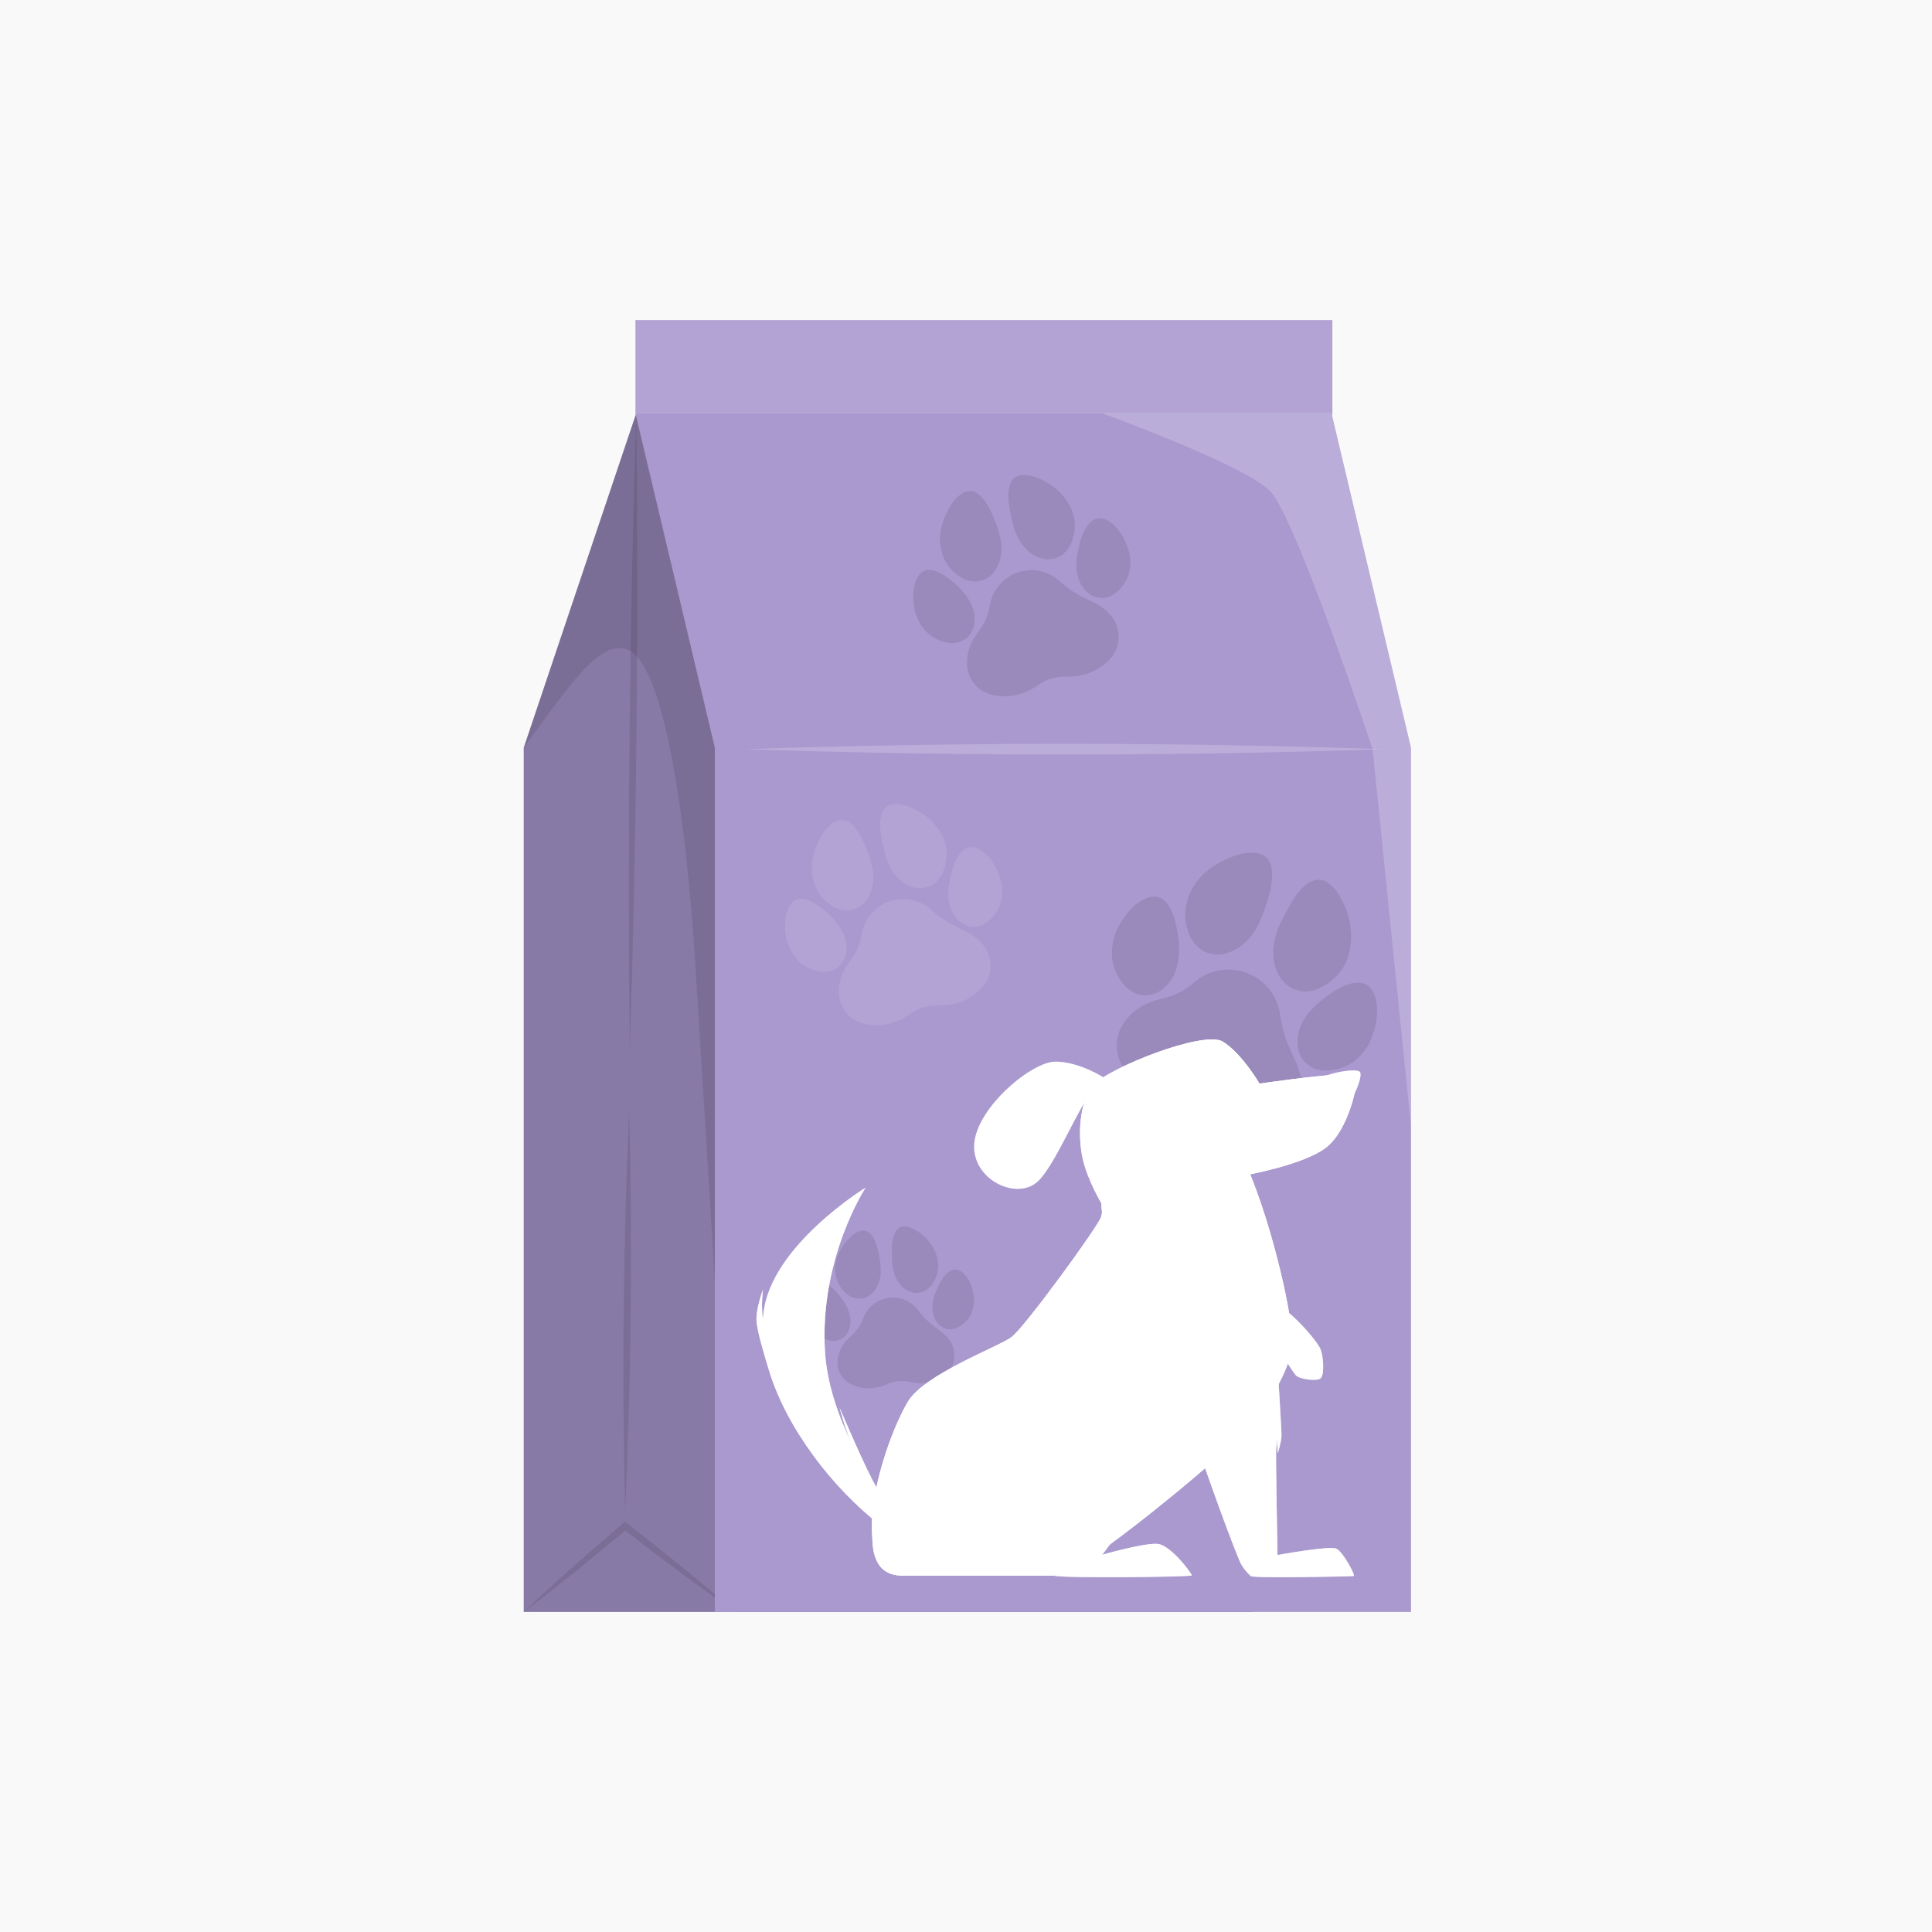 <svg width="332" height="332" viewBox="0 0 332 332" fill="none" xmlns="http://www.w3.org/2000/svg">
<rect x="0" y="0" width="332" height="332" fill="#333333" stroke="none"/>
<g clip-path="url(#clip0_102_32)">
<rect width="332" height="332" fill="#F9F9F9"/>
<rect width="332" height="332" fill="#F9F9F9"/>
<path d="M90 277H215.313V128.49L228.96 71.013H109.334L90 128.49V277Z" fill="#AA99CF"/>
<path opacity="0.2" d="M90 277H215.313V128.49L228.96 71.013H109.334L90 128.49V277Z" fill="black"/>
<path opacity="0.1" d="M228.96 71.016L215.313 128.491V276.997H126.34C126.34 276.997 120.039 174.882 119.532 166.477C119.027 158.072 116.128 114.559 107.681 111.595C102.923 109.926 97.593 118.152 90.001 128.491L109.336 71.016H228.96Z" fill="black"/>
<g opacity="0.1">
<path d="M108.129 190.576C108.712 213.647 108.485 236.736 107.43 259.791C106.841 236.72 107.081 213.631 108.129 190.576Z" fill="black"/>
</g>
<g opacity="0.1">
<path d="M109.336 71.016C109.764 107.588 109.397 144.568 108.225 181.125C107.791 144.552 108.17 107.572 109.336 71.016Z" fill="black"/>
</g>
<g opacity="0.1">
<path d="M90 277C95.418 271.814 101.326 266.677 107.047 261.797L107.414 261.483L107.794 261.783C114.018 266.651 120.432 271.779 126.34 276.997C121.39 273.605 116.582 270.017 111.806 266.387L107.065 262.717L107.812 262.703C102.051 267.542 96.013 272.508 90 277Z" fill="black"/>
</g>
<path d="M242.469 277H122.842V128.49L109.195 71.013H228.821L242.469 128.49V277Z" fill="#AA99CF"/>
<path d="M228.96 55H109.195V71.013H228.96V55Z" fill="#AA99CF"/>
<path opacity="0.1" d="M228.96 55H109.195V71.013H228.96V55Z" fill="white"/>
<g opacity="0.1">
<path d="M215.894 159.506C216.313 158.757 216.639 157.956 217.008 157.179C217.695 155.203 218.398 153.236 218.572 151.134C218.62 150.561 218.621 149.973 218.55 149.403C218.329 147.631 217.261 146.658 215.48 146.548C214.146 146.466 212.875 146.765 211.651 147.253C208.982 148.319 206.601 149.83 205.099 152.341C203.584 154.878 203.217 157.639 204.301 160.454C205.516 163.611 208.674 164.848 211.756 163.443C213.585 162.608 214.923 161.237 215.894 159.506Z" fill="black"/>
<path d="M226.862 169.753C229.94 168.208 231.772 165.68 232.106 162.246C232.426 158.976 231.59 155.935 229.717 153.216C229.394 152.746 228.975 152.323 228.533 151.958C227.319 150.952 226.048 150.911 224.744 151.806C223.427 152.708 222.546 153.995 221.766 155.348C221.181 156.365 220.662 157.421 220.113 158.46C219.202 160.433 218.617 162.463 218.853 164.663C219.005 166.077 219.448 167.379 220.368 168.486C221.941 170.378 224.52 170.928 226.862 169.753Z" fill="black"/>
<path d="M227.861 183.96C231.16 183.876 233.591 182.263 235.225 179.423C235.405 179.111 235.512 178.756 235.654 178.421C236.516 176.333 236.892 174.177 236.469 171.927C236.429 171.716 236.379 171.506 236.314 171.302C235.663 169.266 234.238 168.474 232.165 169.009C230.629 169.406 229.305 170.221 228.057 171.161C226.428 172.388 224.86 173.682 223.882 175.537C223.285 176.669 222.935 177.865 222.956 179.15C223.003 181.982 225.029 184.032 227.861 183.96Z" fill="black"/>
<path d="M192.873 176.146C192.719 176.421 192.588 176.708 192.404 177.077C191.32 179.959 192.012 182.565 194.114 184.82C196.333 187.199 199.189 188.309 202.371 188.574C204.484 188.75 206.29 189.493 207.889 190.883C210.261 192.943 213.001 194.186 216.192 194.178C218.87 194.171 221.123 193.211 222.605 190.877C223.765 189.049 223.985 187.014 223.504 184.946C223.24 183.815 222.825 182.691 222.303 181.652C221.148 179.35 220.345 176.959 219.985 174.405C219.255 169.233 214.472 165.808 209.366 166.781C207.788 167.081 206.385 167.764 205.175 168.824C203.574 170.229 201.741 171.148 199.655 171.614C197.094 172.184 194.885 173.376 193.28 175.526C193.133 175.723 192.994 175.931 192.873 176.146Z" fill="black"/>
<path d="M191.928 159.747C190.552 163.144 190.819 166.092 192.783 168.799C194.793 171.568 198.187 171.783 200.486 169.358C201.295 168.503 201.853 167.494 202.182 166.365C202.955 163.716 202.603 161.081 201.995 158.473C201.779 157.553 201.406 156.639 200.946 155.812C199.983 154.083 198.408 153.641 196.633 154.508C195.069 155.271 193.927 156.504 192.979 157.922C192.532 158.594 192.171 159.322 191.928 159.747Z" fill="black"/>
</g>
<g opacity="0.1">
<path d="M151.347 218.468C151.353 217.949 151.295 217.429 151.266 216.909C151.06 215.66 150.866 214.411 150.351 213.244C150.211 212.926 150.041 212.613 149.839 212.33C149.209 211.452 148.36 211.244 147.382 211.7C146.649 212.042 146.06 212.569 145.551 213.182C144.44 214.52 143.611 216.011 143.539 217.78C143.467 219.566 144.071 221.14 145.46 222.323C147.018 223.65 149.054 223.394 150.286 221.756C151.016 220.784 151.331 219.669 151.347 218.468Z" fill="black"/>
<path d="M160.138 220.744C161.328 219.033 161.571 217.16 160.756 215.238C159.981 213.407 158.658 212.033 156.876 211.129C156.569 210.973 156.223 210.869 155.883 210.802C154.947 210.619 154.26 210.965 153.825 211.817C153.386 212.677 153.29 213.616 153.266 214.56C153.249 215.27 153.279 215.981 153.287 216.692C153.374 218.004 153.649 219.252 154.41 220.354C154.9 221.061 155.511 221.625 156.321 221.947C157.704 222.499 159.234 222.045 160.138 220.744Z" fill="black"/>
<path d="M164.777 228.006C166.506 227.008 167.332 225.448 167.379 223.466C167.384 223.248 167.339 223.028 167.317 222.81C167.171 221.451 166.749 220.197 165.873 219.123C165.791 219.022 165.703 218.925 165.61 218.835C164.675 217.942 163.689 217.933 162.742 218.816C162.04 219.471 161.572 220.287 161.18 221.147C160.669 222.27 160.21 223.41 160.227 224.68C160.237 225.454 160.396 226.19 160.779 226.867C161.623 228.358 163.292 228.863 164.777 228.006Z" fill="black"/>
<path d="M143.922 233.967C143.92 234.157 143.933 234.348 143.942 234.597C144.198 236.441 145.32 237.627 147.088 238.218C148.955 238.841 150.794 238.605 152.562 237.826C153.736 237.309 154.911 237.182 156.162 237.458C158.019 237.867 159.834 237.736 161.527 236.809C162.949 236.031 163.869 234.87 163.982 233.201C164.07 231.894 163.599 230.749 162.746 229.789C162.279 229.263 161.732 228.786 161.155 228.385C159.876 227.495 158.758 226.456 157.828 225.203C155.945 222.665 152.414 222.228 149.981 224.221C149.229 224.836 148.681 225.605 148.344 226.518C147.899 227.727 147.19 228.746 146.217 229.596C145.021 230.64 144.191 231.912 143.959 233.519C143.937 233.666 143.924 233.817 143.922 233.967Z" fill="black"/>
<path d="M138.679 225.524C138.93 227.728 139.923 229.217 141.75 230.087C143.618 230.979 145.485 230.112 146.005 228.158C146.189 227.469 146.194 226.772 146.042 226.076C145.687 224.445 144.739 223.147 143.661 221.936C143.281 221.51 142.818 221.132 142.334 220.825C141.323 220.185 140.358 220.405 139.665 221.379C139.055 222.236 138.804 223.222 138.711 224.25C138.667 224.736 138.685 225.228 138.679 225.524Z" fill="black"/>
</g>
<g opacity="0.1">
<path d="M171.96 92.776C171.835 92.099 171.627 91.436 171.457 90.767C170.87 89.193 170.297 87.616 169.328 86.227C169.064 85.849 168.764 85.484 168.429 85.169C167.384 84.186 166.226 84.131 165.068 84.975C164.201 85.608 163.568 86.444 163.062 87.373C161.957 89.399 161.258 91.552 161.615 93.874C161.978 96.219 163.165 98.114 165.276 99.3C167.644 100.63 170.23 99.778 171.417 97.33C172.121 95.876 172.246 94.344 171.96 92.776Z" fill="black"/>
<path d="M183.989 93.496C185.101 90.963 184.939 88.463 183.387 86.168C181.911 83.982 179.837 82.53 177.286 81.809C176.845 81.683 176.369 81.637 175.909 81.637C174.644 81.636 173.837 82.263 173.489 83.484C173.137 84.716 173.25 85.963 173.461 87.199C173.62 88.128 173.84 89.046 174.033 89.97C174.48 91.656 175.158 93.212 176.431 94.451C177.249 95.247 178.189 95.825 179.325 96.038C181.267 96.402 183.143 95.422 183.989 93.496Z" fill="black"/>
<path d="M191.883 101.768C193.881 100.027 194.557 97.784 194.113 95.192C194.064 94.906 193.949 94.632 193.865 94.352C193.328 92.619 192.458 91.095 191.043 89.919C190.911 89.809 190.771 89.705 190.627 89.613C189.181 88.687 187.895 88.927 186.887 90.32C186.14 91.351 185.739 92.534 185.449 93.754C185.07 95.347 184.763 96.95 185.108 98.598C185.319 99.604 185.715 100.522 186.387 101.306C187.866 103.033 190.169 103.263 191.883 101.768Z" fill="black"/>
<path d="M166.248 114.855C166.293 115.104 166.36 115.348 166.434 115.671C167.24 118.008 169.002 119.265 171.457 119.582C174.047 119.917 176.381 119.14 178.484 117.676C179.881 116.702 181.378 116.236 183.078 116.277C185.601 116.337 187.931 115.702 189.9 114.062C191.553 112.687 192.454 110.939 192.176 108.737C191.956 107.013 191.051 105.642 189.694 104.609C188.951 104.044 188.118 103.563 187.264 103.187C185.371 102.355 183.65 101.288 182.119 99.894C179.019 97.069 174.308 97.401 171.649 100.618C170.827 101.612 170.309 102.752 170.104 104.028C169.833 105.716 169.17 107.223 168.12 108.579C166.829 110.244 166.073 112.112 166.181 114.263C166.192 114.46 166.212 114.66 166.248 114.855Z" fill="black"/>
<path d="M157.265 105.199C158.154 108.005 159.829 109.69 162.429 110.358C165.09 111.041 167.299 109.435 167.479 106.759C167.542 105.816 167.37 104.906 166.995 104.039C166.116 102.005 164.549 100.556 162.837 99.256C162.233 98.797 161.534 98.423 160.826 98.147C159.345 97.572 158.146 98.105 157.491 99.55C156.915 100.822 156.841 102.17 156.981 103.532C157.048 104.177 157.197 104.813 157.265 105.199Z" fill="black"/>
</g>
<g opacity="0.1">
<path d="M149.939 149.285C149.814 148.608 149.606 147.946 149.436 147.276C148.849 145.702 148.276 144.125 147.307 142.736C147.043 142.358 146.743 141.993 146.408 141.678C145.363 140.695 144.205 140.64 143.047 141.485C142.18 142.117 141.547 142.953 141.041 143.882C139.936 145.908 139.237 148.061 139.594 150.383C139.957 152.728 141.144 154.623 143.255 155.809C145.623 157.139 148.209 156.286 149.396 153.839C150.1 152.385 150.225 150.853 149.939 149.285Z" fill="white"/>
<path d="M161.968 150.005C163.08 147.473 162.918 144.972 161.367 142.677C159.89 140.491 157.816 139.039 155.265 138.318C154.825 138.192 154.348 138.146 153.888 138.146C152.623 138.145 151.816 138.772 151.468 139.993C151.116 141.225 151.23 142.472 151.441 143.708C151.599 144.637 151.82 145.555 152.013 146.479C152.46 148.166 153.137 149.721 154.41 150.96C155.228 151.756 156.168 152.334 157.305 152.548C159.246 152.911 161.122 151.931 161.968 150.005Z" fill="white"/>
<path d="M169.862 158.277C171.86 156.536 172.536 154.293 172.092 151.701C172.043 151.415 171.928 151.141 171.844 150.861C171.307 149.128 170.437 147.604 169.022 146.429C168.89 146.318 168.75 146.214 168.606 146.122C167.16 145.196 165.874 145.436 164.866 146.829C164.119 147.86 163.718 149.043 163.428 150.263C163.049 151.856 162.742 153.459 163.087 155.107C163.298 156.113 163.694 157.031 164.366 157.815C165.845 159.542 168.148 159.772 169.862 158.277Z" fill="white"/>
<path d="M144.227 171.364C144.272 171.614 144.339 171.857 144.413 172.18C145.219 174.517 146.981 175.774 149.436 176.091C152.026 176.426 154.36 175.649 156.463 174.185C157.86 173.211 159.357 172.745 161.057 172.786C163.58 172.846 165.91 172.211 167.879 170.571C169.532 169.196 170.433 167.448 170.155 165.246C169.935 163.522 169.03 162.151 167.673 161.118C166.93 160.553 166.097 160.072 165.243 159.696C163.35 158.864 161.629 157.797 160.098 156.403C156.998 153.578 152.287 153.91 149.628 157.127C148.806 158.121 148.288 159.261 148.083 160.537C147.812 162.225 147.149 163.732 146.099 165.088C144.808 166.753 144.052 168.621 144.16 170.772C144.171 170.969 144.191 171.169 144.227 171.364Z" fill="white"/>
<path d="M135.244 161.708C136.133 164.514 137.808 166.2 140.408 166.867C143.069 167.55 145.278 165.944 145.458 163.268C145.521 162.325 145.349 161.415 144.974 160.548C144.095 158.514 142.528 157.065 140.816 155.765C140.212 155.306 139.513 154.932 138.805 154.656C137.324 154.081 136.125 154.614 135.47 156.059C134.894 157.331 134.82 158.679 134.96 160.041C135.027 160.686 135.176 161.322 135.244 161.708Z" fill="white"/>
</g>
<g opacity="0.2">
<path d="M128.231 128.74C164.539 127.52 201.333 127.51 237.64 128.74C201.332 129.97 164.539 129.96 128.231 128.74Z" fill="white"/>
</g>
<path d="M205.239 247.016C205.239 247.016 210.443 262.096 213.005 268.218C213.621 269.693 214.846 270.743 214.93 270.827C215.365 271.262 232.325 270.889 232.636 270.827C232.947 270.765 230.835 266.696 229.654 266.137C228.474 265.578 219.528 267.224 219.528 267.224C219.528 267.224 219.197 249.518 219.301 248.98C219.404 248.442 219.383 247.016 219.383 247.016L219.591 249.726C219.591 249.726 220.191 247.696 220.212 246.764C220.233 245.832 219.653 236.617 219.653 236.617L205.239 247.016Z" fill="white"/>
<path opacity="0.4" d="M205.239 247.016C205.239 247.016 210.443 262.096 213.005 268.218C213.621 269.693 214.846 270.743 214.93 270.827C215.365 271.262 232.325 270.889 232.636 270.827C232.947 270.765 230.835 266.696 229.654 266.137C228.474 265.578 219.528 267.224 219.528 267.224C219.528 267.224 219.197 249.518 219.301 248.98C219.404 248.442 219.383 247.016 219.383 247.016L219.591 249.726C219.591 249.726 220.191 247.696 220.212 246.764C220.233 245.832 219.653 236.617 219.653 236.617L205.239 247.016Z" fill="white"/>
<path d="M228.678 268.125C229.56 268.689 230.518 269.807 230.151 270.919C230.091 269.795 229.291 269.008 228.678 268.125Z" fill="white"/>
<path d="M230.417 268.021C231.299 268.586 232.258 269.703 231.891 270.816C231.83 269.691 231.03 268.905 230.417 268.021Z" fill="white"/>
<path opacity="0.1" d="M219.868 240.145C218.224 243.354 215.795 246.781 214.962 247.495C214.028 248.295 210.143 251.167 207.255 252.766C206.081 249.451 205.241 247.016 205.241 247.016L219.652 236.618C219.652 236.618 219.752 238.213 219.868 240.145Z" fill="white"/>
<path d="M152.416 258.175L151.414 262.192C143.057 255.748 135.115 245.347 132.137 235.453C131.493 233.311 130.023 228.67 129.995 226.754C129.967 224.746 131.022 221.852 131.11 221.618C131.082 221.831 130.748 224.472 131.118 226.722C131.134 226.359 131.162 226.005 131.203 225.651C132.471 214.07 148.736 204.1 148.736 204.1C148.736 204.1 140.835 216.147 141.756 232.139C142.082 237.787 144.103 243.393 146.297 247.95C145.283 245.736 144.345 242.146 144.288 241.925C144.457 242.323 148.982 252.97 150.677 255.678C150.741 255.779 150.798 255.864 150.849 255.94C150.893 256.004 150.93 256.061 150.962 256.113C151.844 257.43 152.416 258.175 152.416 258.175Z" fill="white"/>
<path opacity="0.4" d="M152.416 258.175L151.414 262.192C143.057 255.748 135.115 245.347 132.137 235.453C131.493 233.311 130.023 228.67 129.995 226.754C129.967 224.746 131.022 221.852 131.11 221.618C131.082 221.831 130.748 224.472 131.118 226.722C131.134 226.359 131.162 226.005 131.203 225.651C132.471 214.07 148.736 204.1 148.736 204.1C148.736 204.1 140.835 216.147 141.756 232.139C142.082 237.787 144.103 243.393 146.297 247.95C145.283 245.736 144.345 242.146 144.288 241.925C144.457 242.323 148.982 252.97 150.677 255.678C150.741 255.779 150.798 255.864 150.849 255.94C150.893 256.004 150.93 256.061 150.962 256.113C151.844 257.43 152.416 258.175 152.416 258.175Z" fill="white"/>
<path opacity="0.1" d="M152.416 258.175L151.414 262.192C150.351 261.375 149.296 260.494 148.262 259.556L149.824 254.13C150.15 254.77 150.44 255.301 150.677 255.679C150.741 255.78 150.798 255.865 150.85 255.941C150.894 256.005 150.93 256.062 150.962 256.114C151.844 257.43 152.416 258.175 152.416 258.175Z" fill="white"/>
<path d="M189.259 206.756C189.259 206.756 186.961 202.918 186.089 199.228C185.218 195.538 185.337 189.421 187.902 186.47C190.467 183.519 206.864 176.992 210.13 179C213.396 181.008 216.433 186.215 216.433 186.215C216.433 186.215 232.543 183.866 233.041 184.799C233.538 185.733 231.808 194.218 227.826 197.233C223.845 200.249 213.707 202.006 213.707 202.006C213.707 202.006 213.975 202.838 214.553 203.722C206.156 205.693 197.898 208.114 189.648 210.624C189.455 209.247 189.32 207.946 189.259 206.756Z" fill="white"/>
<path d="M189.447 207.62C189.432 208.101 189.367 208.625 189.212 209.131C188.715 210.746 176.104 228.083 173.805 229.789C171.506 231.495 158.771 236.154 155.975 240.938C153.18 245.722 149.328 256.407 149.887 263.923C149.994 265.35 149.701 270.757 155.106 270.757C160.511 270.757 178.34 270.757 181.819 270.757C185.299 270.757 209.736 250.685 213.856 246.031C217.976 241.378 221.516 235.781 222.013 231.308C222.455 227.328 218.75 210.808 214.296 200.519C205.948 202.681 197.64 204.922 189.447 207.62Z" fill="white"/>
<path d="M189.447 207.62C189.432 208.101 189.367 208.625 189.212 209.131C188.715 210.746 176.104 228.083 173.805 229.789C171.506 231.495 158.771 236.154 155.975 240.938C153.18 245.722 149.328 256.407 149.887 263.923C149.994 265.35 149.701 270.757 155.106 270.757C160.511 270.757 178.34 270.757 181.819 270.757C185.299 270.757 209.736 250.685 213.856 246.031C217.976 241.378 221.516 235.781 222.013 231.308C222.455 227.328 218.75 210.808 214.296 200.519C205.948 202.681 197.64 204.922 189.447 207.62Z" fill="white"/>
<path d="M189.259 206.756C189.259 206.756 186.961 202.918 186.089 199.228C185.218 195.538 185.337 189.421 187.902 186.47C190.467 183.519 206.864 176.992 210.13 179C213.396 181.008 216.433 186.215 216.433 186.215C216.433 186.215 232.543 183.866 233.041 184.799C233.538 185.733 231.808 194.218 227.826 197.233C223.845 200.249 213.707 202.006 213.707 202.006C213.707 202.006 213.975 202.838 214.553 203.722C206.156 205.693 197.898 208.114 189.648 210.624C189.455 209.247 189.32 207.946 189.259 206.756Z" fill="white"/>
<path opacity="0.1" d="M210.55 223.607C210.919 221.875 211.141 220.076 210.936 218.376C210.92 218.241 211.108 218.16 211.204 218.265C211.465 218.548 212.201 219.344 212.309 219.467C212.304 219.362 212.3 219.256 212.291 219.154C212.26 218.799 212.213 218.446 212.149 218.098C212.021 217.396 211.839 216.705 211.598 216.036C211.358 215.367 211.062 214.719 210.709 214.097C210.352 213.47 209.926 212.892 209.517 212.293C209.5 212.267 209.546 212.233 209.572 212.255C210.149 212.752 210.621 213.358 211.031 213.965C211.437 214.566 211.782 215.199 212.066 215.856C212.354 216.524 212.579 217.215 212.729 217.928C212.807 218.296 212.867 218.668 212.909 219.044C212.95 219.403 213.004 219.781 212.913 220.149C212.854 220.391 212.499 220.354 212.398 220.185C212.337 220.083 211.405 218.94 211.263 218.774C211.329 219.508 211.357 220.241 211.278 220.995C211.186 221.876 210.998 222.76 210.687 223.629C210.66 223.709 210.533 223.683 210.55 223.607Z" fill="white"/>
<path opacity="0.1" d="M189.125 205.526C188.893 205.619 188.397 205.806 187.709 206.052L189.125 205.526Z" fill="white"/>
<path d="M181.198 267.642C181.198 267.642 180.484 270.171 181.033 270.72C181.581 271.268 204.764 270.99 204.805 270.72C204.846 270.45 201.244 265.563 198.966 265.314C196.688 265.066 189.399 267.178 189.399 267.178C189.399 267.178 202.724 250.602 198.817 240.692C197.098 236.331 186.789 234.635 173.578 239.968C161.572 244.813 164.466 266.359 171.051 268.72C177.636 271.08 181.198 267.642 181.198 267.642Z" fill="white"/>
<path opacity="0.3" d="M181.198 267.642C181.198 267.642 180.484 270.171 181.033 270.72C181.581 271.268 204.764 270.99 204.805 270.72C204.846 270.45 201.244 265.563 198.966 265.314C196.688 265.066 189.399 267.178 189.399 267.178C189.399 267.178 202.724 250.602 198.817 240.692C197.098 236.331 186.789 234.635 173.578 239.968C161.572 244.813 164.466 266.359 171.051 268.72C177.636 271.08 181.198 267.642 181.198 267.642Z" fill="white"/>
<path d="M200.12 268.125C201.002 268.689 201.961 269.807 201.594 270.919C201.534 269.795 200.734 269.009 200.12 268.125Z" fill="white"/>
<path d="M201.86 268.021C202.742 268.586 203.7 269.703 203.333 270.816C203.273 269.691 202.473 268.905 201.86 268.021Z" fill="white"/>
<path d="M189.439 229.355C189.439 229.355 198.22 235.287 203.231 236.302C208.242 237.317 218.182 229.544 218.182 229.544C218.182 229.544 222.047 235.578 222.641 236.302C223.235 237.027 226.382 237.435 226.962 236.837C227.542 236.24 227.5 233.465 226.962 231.933C226.423 230.4 220.625 223.732 218.306 223.939C215.987 224.146 209.238 227.612 208.743 227.542C207.957 227.431 203.63 222.158 200.455 218.1" fill="white"/>
<path d="M224.527 234.381C225.409 234.946 226.368 236.063 226.001 237.176C225.94 236.051 225.14 235.265 224.527 234.381Z" fill="white"/>
<path d="M226.227 233.424C226.943 234.232 227.7 235.681 227.029 236.703C227.286 235.541 226.612 234.493 226.227 233.424Z" fill="white"/>
<path d="M191.469 230.898C194.776 232.546 198.078 234.271 201.541 235.561L202.408 235.842C202.555 235.876 202.92 235.975 203.061 236.009C207.549 236.683 214.366 231.888 218.182 229.545C215.239 231.812 212.153 233.966 208.733 235.472C206.869 236.236 204.764 236.976 202.718 236.483C201.053 236.051 199.483 235.287 197.949 234.54C195.724 233.437 193.572 232.207 191.469 230.898Z" fill="white"/>
<path d="M217.312 228.206C218.648 230.15 220.03 232.226 221.236 234.251C219.693 232.411 218.343 230.377 217.312 228.206Z" fill="white"/>
<path d="M192.753 232.575C193.919 232.801 195 233.139 196.154 233.415C194.97 233.528 193.771 233.16 192.753 232.575Z" fill="white"/>
<path d="M201.603 219.555L205.702 224.188C206.69 225.231 207.583 226.411 208.737 227.26C208.947 227.231 209.783 226.85 210.138 226.702C212.029 225.888 213.916 225.04 215.876 224.357C216.622 224.109 217.369 223.841 218.164 223.769C218.444 223.739 218.724 223.828 218.978 223.936C219.943 224.352 220.786 224.973 221.564 225.665C220.719 225.079 219.84 224.512 218.883 224.194C218.657 224.12 218.429 224.049 218.192 224.089C217.451 224.207 216.734 224.501 216.027 224.767C214.373 225.42 212.015 226.492 210.36 227.216C209.904 227.4 209.363 227.658 208.874 227.795C208.758 227.826 208.62 227.816 208.515 227.759C208.077 227.522 207.759 227.154 207.417 226.813C206.7 226.055 206.026 225.272 205.371 224.471C204.056 222.878 202.809 221.233 201.603 219.555Z" fill="white"/>
<path d="M203.356 220.502C204 221.169 204.484 222.086 204.442 223.034C204.096 222.157 203.677 221.39 203.356 220.502Z" fill="white"/>
<path d="M189.708 185.193C186.244 187.423 182.008 199.377 178.44 202.92C174.87 206.462 166.936 202.749 167.423 196.518C167.911 190.286 177.311 182.387 181.436 182.436C185.561 182.486 189.708 185.193 189.708 185.193Z" fill="white"/>
<path d="M233.704 184.215C234.186 184.864 232.772 188.825 231.456 189.411C230.139 189.998 226.681 186.883 226.711 185.759C226.74 184.634 233.089 183.389 233.704 184.215Z" fill="white"/>
<path d="M231.488 188.423C230.956 189.748 229.723 193.992 228.154 194.044C226.797 194.05 225.732 192.809 224.887 191.865C225.638 192.96 226.705 194.3 228.174 194.312C230.044 194.227 231.106 189.951 231.488 188.423Z" fill="white"/>
<path d="M231.294 191.862C231.053 192.285 230.833 192.848 230.492 193.16C230.528 193.153 230.549 193.187 230.545 193.175C230.646 191.747 231.149 190.366 231.333 188.934C230.95 189.883 230.668 190.864 230.458 191.866C230.388 192.323 230.242 192.784 230.345 193.252C230.705 193.817 231.217 192.11 231.294 191.862Z" fill="white"/>
<g opacity="0.3">
<path d="M205.239 247.016C205.239 247.016 210.443 262.096 213.005 268.218C213.621 269.693 214.846 270.743 214.93 270.827C215.365 271.262 232.325 270.889 232.636 270.827C232.947 270.765 230.835 266.696 229.654 266.137C228.474 265.578 219.528 267.224 219.528 267.224C219.528 267.224 219.197 249.518 219.301 248.98C219.404 248.442 219.383 247.016 219.383 247.016L219.591 249.726C219.591 249.726 220.191 247.696 220.212 246.764C220.233 245.832 219.653 236.617 219.653 236.617L205.239 247.016Z" fill="white"/>
<path opacity="0.4" d="M205.239 247.016C205.239 247.016 210.443 262.096 213.005 268.218C213.621 269.693 214.846 270.743 214.93 270.827C215.365 271.262 232.325 270.889 232.636 270.827C232.947 270.765 230.835 266.696 229.654 266.137C228.474 265.578 219.528 267.224 219.528 267.224C219.528 267.224 219.197 249.518 219.301 248.98C219.404 248.442 219.383 247.016 219.383 247.016L219.591 249.726C219.591 249.726 220.191 247.696 220.212 246.764C220.233 245.832 219.653 236.617 219.653 236.617L205.239 247.016Z" fill="white"/>
<path d="M228.678 268.125C229.56 268.689 230.518 269.807 230.151 270.919C230.091 269.795 229.291 269.008 228.678 268.125Z" fill="white"/>
<path d="M230.417 268.021C231.299 268.586 232.258 269.703 231.891 270.816C231.83 269.691 231.03 268.905 230.417 268.021Z" fill="white"/>
<path opacity="0.1" d="M219.868 240.145C218.224 243.354 215.795 246.781 214.962 247.495C214.028 248.295 210.143 251.167 207.255 252.766C206.081 249.451 205.241 247.016 205.241 247.016L219.652 236.618C219.652 236.618 219.752 238.213 219.868 240.145Z" fill="white"/>
<path d="M152.416 258.175L151.414 262.192C143.057 255.748 135.115 245.347 132.137 235.453C131.493 233.311 130.023 228.67 129.995 226.754C129.967 224.746 131.022 221.852 131.11 221.618C131.082 221.831 130.748 224.472 131.118 226.722C131.134 226.359 131.162 226.005 131.203 225.651C132.471 214.07 148.736 204.1 148.736 204.1C148.736 204.1 140.835 216.147 141.756 232.139C142.082 237.787 144.103 243.393 146.297 247.95C145.283 245.736 144.345 242.146 144.288 241.925C144.457 242.323 148.982 252.97 150.677 255.678C150.741 255.779 150.798 255.864 150.849 255.94C150.893 256.004 150.93 256.061 150.962 256.113C151.844 257.43 152.416 258.175 152.416 258.175Z" fill="white"/>
<path opacity="0.4" d="M152.416 258.175L151.414 262.192C143.057 255.748 135.115 245.347 132.137 235.453C131.493 233.311 130.023 228.67 129.995 226.754C129.967 224.746 131.022 221.852 131.11 221.618C131.082 221.831 130.748 224.472 131.118 226.722C131.134 226.359 131.162 226.005 131.203 225.651C132.471 214.07 148.736 204.1 148.736 204.1C148.736 204.1 140.835 216.147 141.756 232.139C142.082 237.787 144.103 243.393 146.297 247.95C145.283 245.736 144.345 242.146 144.288 241.925C144.457 242.323 148.982 252.97 150.677 255.678C150.741 255.779 150.798 255.864 150.849 255.94C150.893 256.004 150.93 256.061 150.962 256.113C151.844 257.43 152.416 258.175 152.416 258.175Z" fill="white"/>
<path opacity="0.1" d="M152.416 258.175L151.414 262.192C150.351 261.375 149.296 260.494 148.262 259.556L149.824 254.13C150.15 254.77 150.44 255.301 150.677 255.679C150.741 255.78 150.798 255.865 150.85 255.941C150.894 256.005 150.93 256.062 150.962 256.114C151.844 257.43 152.416 258.175 152.416 258.175Z" fill="white"/>
<path d="M189.259 206.756C189.259 206.756 186.961 202.918 186.089 199.228C185.218 195.538 185.337 189.421 187.902 186.47C190.467 183.519 206.864 176.992 210.13 179C213.396 181.008 216.433 186.215 216.433 186.215C216.433 186.215 232.543 183.866 233.041 184.799C233.538 185.733 231.808 194.218 227.826 197.233C223.845 200.249 213.707 202.006 213.707 202.006C213.707 202.006 213.975 202.838 214.553 203.722C206.156 205.693 197.898 208.114 189.648 210.624C189.455 209.247 189.32 207.946 189.259 206.756Z" fill="white"/>
<path d="M189.447 207.62C189.432 208.101 189.367 208.625 189.212 209.131C188.715 210.746 176.104 228.083 173.805 229.789C171.506 231.495 158.771 236.154 155.975 240.938C153.18 245.722 149.328 256.407 149.887 263.923C149.994 265.35 149.701 270.757 155.106 270.757C160.511 270.757 178.34 270.757 181.819 270.757C185.299 270.757 209.736 250.685 213.856 246.031C217.976 241.378 221.516 235.781 222.013 231.308C222.455 227.328 218.75 210.808 214.296 200.519C205.948 202.681 197.64 204.922 189.447 207.62Z" fill="white"/>
<path d="M189.447 207.62C189.432 208.101 189.367 208.625 189.212 209.131C188.715 210.746 176.104 228.083 173.805 229.789C171.506 231.495 158.771 236.154 155.975 240.938C153.18 245.722 149.328 256.407 149.887 263.923C149.994 265.35 149.701 270.757 155.106 270.757C160.511 270.757 178.34 270.757 181.819 270.757C185.299 270.757 209.736 250.685 213.856 246.031C217.976 241.378 221.516 235.781 222.013 231.308C222.455 227.328 218.75 210.808 214.296 200.519C205.948 202.681 197.64 204.922 189.447 207.62Z" fill="white"/>
<path d="M189.259 206.756C189.259 206.756 186.961 202.918 186.089 199.228C185.218 195.538 185.337 189.421 187.902 186.47C190.467 183.519 206.864 176.992 210.13 179C213.396 181.008 216.433 186.215 216.433 186.215C216.433 186.215 232.543 183.866 233.041 184.799C233.538 185.733 231.808 194.218 227.826 197.233C223.845 200.249 213.707 202.006 213.707 202.006C213.707 202.006 213.975 202.838 214.553 203.722C206.156 205.693 197.898 208.114 189.648 210.624C189.455 209.247 189.32 207.946 189.259 206.756Z" fill="white"/>
<path opacity="0.1" d="M210.55 223.607C210.919 221.875 211.141 220.076 210.936 218.376C210.92 218.241 211.108 218.16 211.204 218.265C211.465 218.548 212.201 219.344 212.309 219.467C212.304 219.362 212.3 219.256 212.291 219.154C212.26 218.799 212.213 218.446 212.149 218.098C212.021 217.396 211.839 216.705 211.598 216.036C211.358 215.367 211.062 214.719 210.709 214.097C210.352 213.47 209.926 212.892 209.517 212.293C209.5 212.267 209.546 212.233 209.572 212.255C210.149 212.752 210.621 213.358 211.031 213.965C211.437 214.566 211.782 215.199 212.066 215.856C212.354 216.524 212.579 217.215 212.729 217.928C212.807 218.296 212.867 218.668 212.909 219.044C212.95 219.403 213.004 219.781 212.913 220.149C212.854 220.391 212.499 220.354 212.398 220.185C212.337 220.083 211.405 218.94 211.263 218.774C211.329 219.508 211.357 220.241 211.278 220.995C211.186 221.876 210.998 222.76 210.687 223.629C210.66 223.709 210.533 223.683 210.55 223.607Z" fill="white"/>
<path opacity="0.1" d="M189.125 205.526C188.893 205.619 188.397 205.806 187.709 206.052L189.125 205.526Z" fill="white"/>
<path d="M181.198 267.642C181.198 267.642 180.484 270.171 181.033 270.72C181.581 271.268 204.764 270.99 204.805 270.72C204.846 270.45 201.244 265.563 198.966 265.314C196.688 265.066 189.399 267.178 189.399 267.178C189.399 267.178 202.724 250.602 198.817 240.692C197.098 236.331 186.789 234.635 173.578 239.968C161.572 244.813 164.466 266.359 171.051 268.72C177.636 271.08 181.198 267.642 181.198 267.642Z" fill="white"/>
<path opacity="0.3" d="M181.198 267.642C181.198 267.642 180.484 270.171 181.033 270.72C181.581 271.268 204.764 270.99 204.805 270.72C204.846 270.45 201.244 265.563 198.966 265.314C196.688 265.066 189.399 267.178 189.399 267.178C189.399 267.178 202.724 250.602 198.817 240.692C197.098 236.331 186.789 234.635 173.578 239.968C161.572 244.813 164.466 266.359 171.051 268.72C177.636 271.08 181.198 267.642 181.198 267.642Z" fill="white"/>
<path d="M200.12 268.125C201.002 268.689 201.961 269.807 201.594 270.919C201.534 269.795 200.734 269.009 200.12 268.125Z" fill="white"/>
<path d="M201.86 268.021C202.742 268.586 203.7 269.703 203.333 270.816C203.273 269.691 202.473 268.905 201.86 268.021Z" fill="white"/>
<path d="M189.439 229.355C189.439 229.355 198.22 235.287 203.231 236.302C208.242 237.317 218.182 229.544 218.182 229.544C218.182 229.544 222.047 235.578 222.641 236.302C223.235 237.027 226.382 237.435 226.962 236.837C227.542 236.24 227.5 233.465 226.962 231.933C226.423 230.4 220.625 223.732 218.306 223.939C215.987 224.146 209.238 227.612 208.743 227.542C207.957 227.431 203.63 222.158 200.455 218.1" fill="white"/>
<path d="M224.527 234.381C225.409 234.946 226.368 236.063 226.001 237.176C225.94 236.051 225.14 235.265 224.527 234.381Z" fill="white"/>
<path d="M226.227 233.424C226.943 234.232 227.7 235.681 227.029 236.703C227.286 235.541 226.612 234.493 226.227 233.424Z" fill="white"/>
<path d="M191.469 230.898C194.776 232.546 198.078 234.271 201.541 235.561L202.408 235.842C202.555 235.876 202.92 235.975 203.061 236.009C207.549 236.683 214.366 231.888 218.182 229.545C215.239 231.812 212.153 233.966 208.733 235.472C206.869 236.236 204.764 236.976 202.718 236.483C201.053 236.051 199.483 235.287 197.949 234.54C195.724 233.437 193.572 232.207 191.469 230.898Z" fill="white"/>
<path d="M217.312 228.206C218.648 230.15 220.03 232.226 221.236 234.251C219.693 232.411 218.343 230.377 217.312 228.206Z" fill="white"/>
<path d="M192.753 232.575C193.919 232.801 195 233.139 196.154 233.415C194.97 233.528 193.771 233.16 192.753 232.575Z" fill="white"/>
<path d="M201.603 219.555L205.702 224.188C206.69 225.231 207.583 226.411 208.737 227.26C208.947 227.231 209.783 226.85 210.138 226.702C212.029 225.888 213.916 225.04 215.876 224.357C216.622 224.109 217.369 223.841 218.164 223.769C218.444 223.739 218.724 223.828 218.978 223.936C219.943 224.352 220.786 224.973 221.564 225.665C220.719 225.079 219.84 224.512 218.883 224.194C218.657 224.12 218.429 224.049 218.192 224.089C217.451 224.207 216.734 224.501 216.027 224.767C214.373 225.42 212.015 226.492 210.36 227.216C209.904 227.4 209.363 227.658 208.874 227.795C208.758 227.826 208.62 227.816 208.515 227.759C208.077 227.522 207.759 227.154 207.417 226.813C206.7 226.055 206.026 225.272 205.371 224.471C204.056 222.878 202.809 221.233 201.603 219.555Z" fill="white"/>
<path d="M203.356 220.502C204 221.169 204.484 222.086 204.442 223.034C204.096 222.157 203.677 221.39 203.356 220.502Z" fill="white"/>
<path d="M189.708 185.193C186.244 187.423 182.008 199.377 178.44 202.92C174.87 206.462 166.936 202.749 167.423 196.518C167.911 190.286 177.311 182.387 181.436 182.436C185.561 182.486 189.708 185.193 189.708 185.193Z" fill="white"/>
<path d="M233.704 184.215C234.186 184.864 232.772 188.825 231.456 189.411C230.139 189.998 226.681 186.883 226.711 185.759C226.74 184.634 233.089 183.389 233.704 184.215Z" fill="white"/>
<path d="M231.488 188.423C230.956 189.748 229.723 193.992 228.154 194.044C226.797 194.05 225.732 192.809 224.887 191.865C225.638 192.96 226.705 194.3 228.174 194.312C230.044 194.227 231.106 189.951 231.488 188.423Z" fill="white"/>
<path d="M231.294 191.862C231.053 192.285 230.833 192.848 230.492 193.16C230.528 193.153 230.549 193.187 230.545 193.175C230.646 191.747 231.149 190.366 231.333 188.934C230.95 189.883 230.668 190.864 230.458 191.866C230.388 192.323 230.242 192.784 230.345 193.252C230.705 193.817 231.217 192.11 231.294 191.862Z" fill="white"/>
</g>
<path opacity="0.2" d="M189.439 71.016L228.96 71.013L242.469 128.49V193.512L235.875 128.74C235.875 128.74 222.641 88.857 218.271 84.384C213.902 79.91 189.439 71.016 189.439 71.016Z" fill="white"/>
</g>
<defs>
<clipPath id="clip0_102_32">
<rect width="332" height="332" fill="white"/>
</clipPath>
</defs>
</svg>
